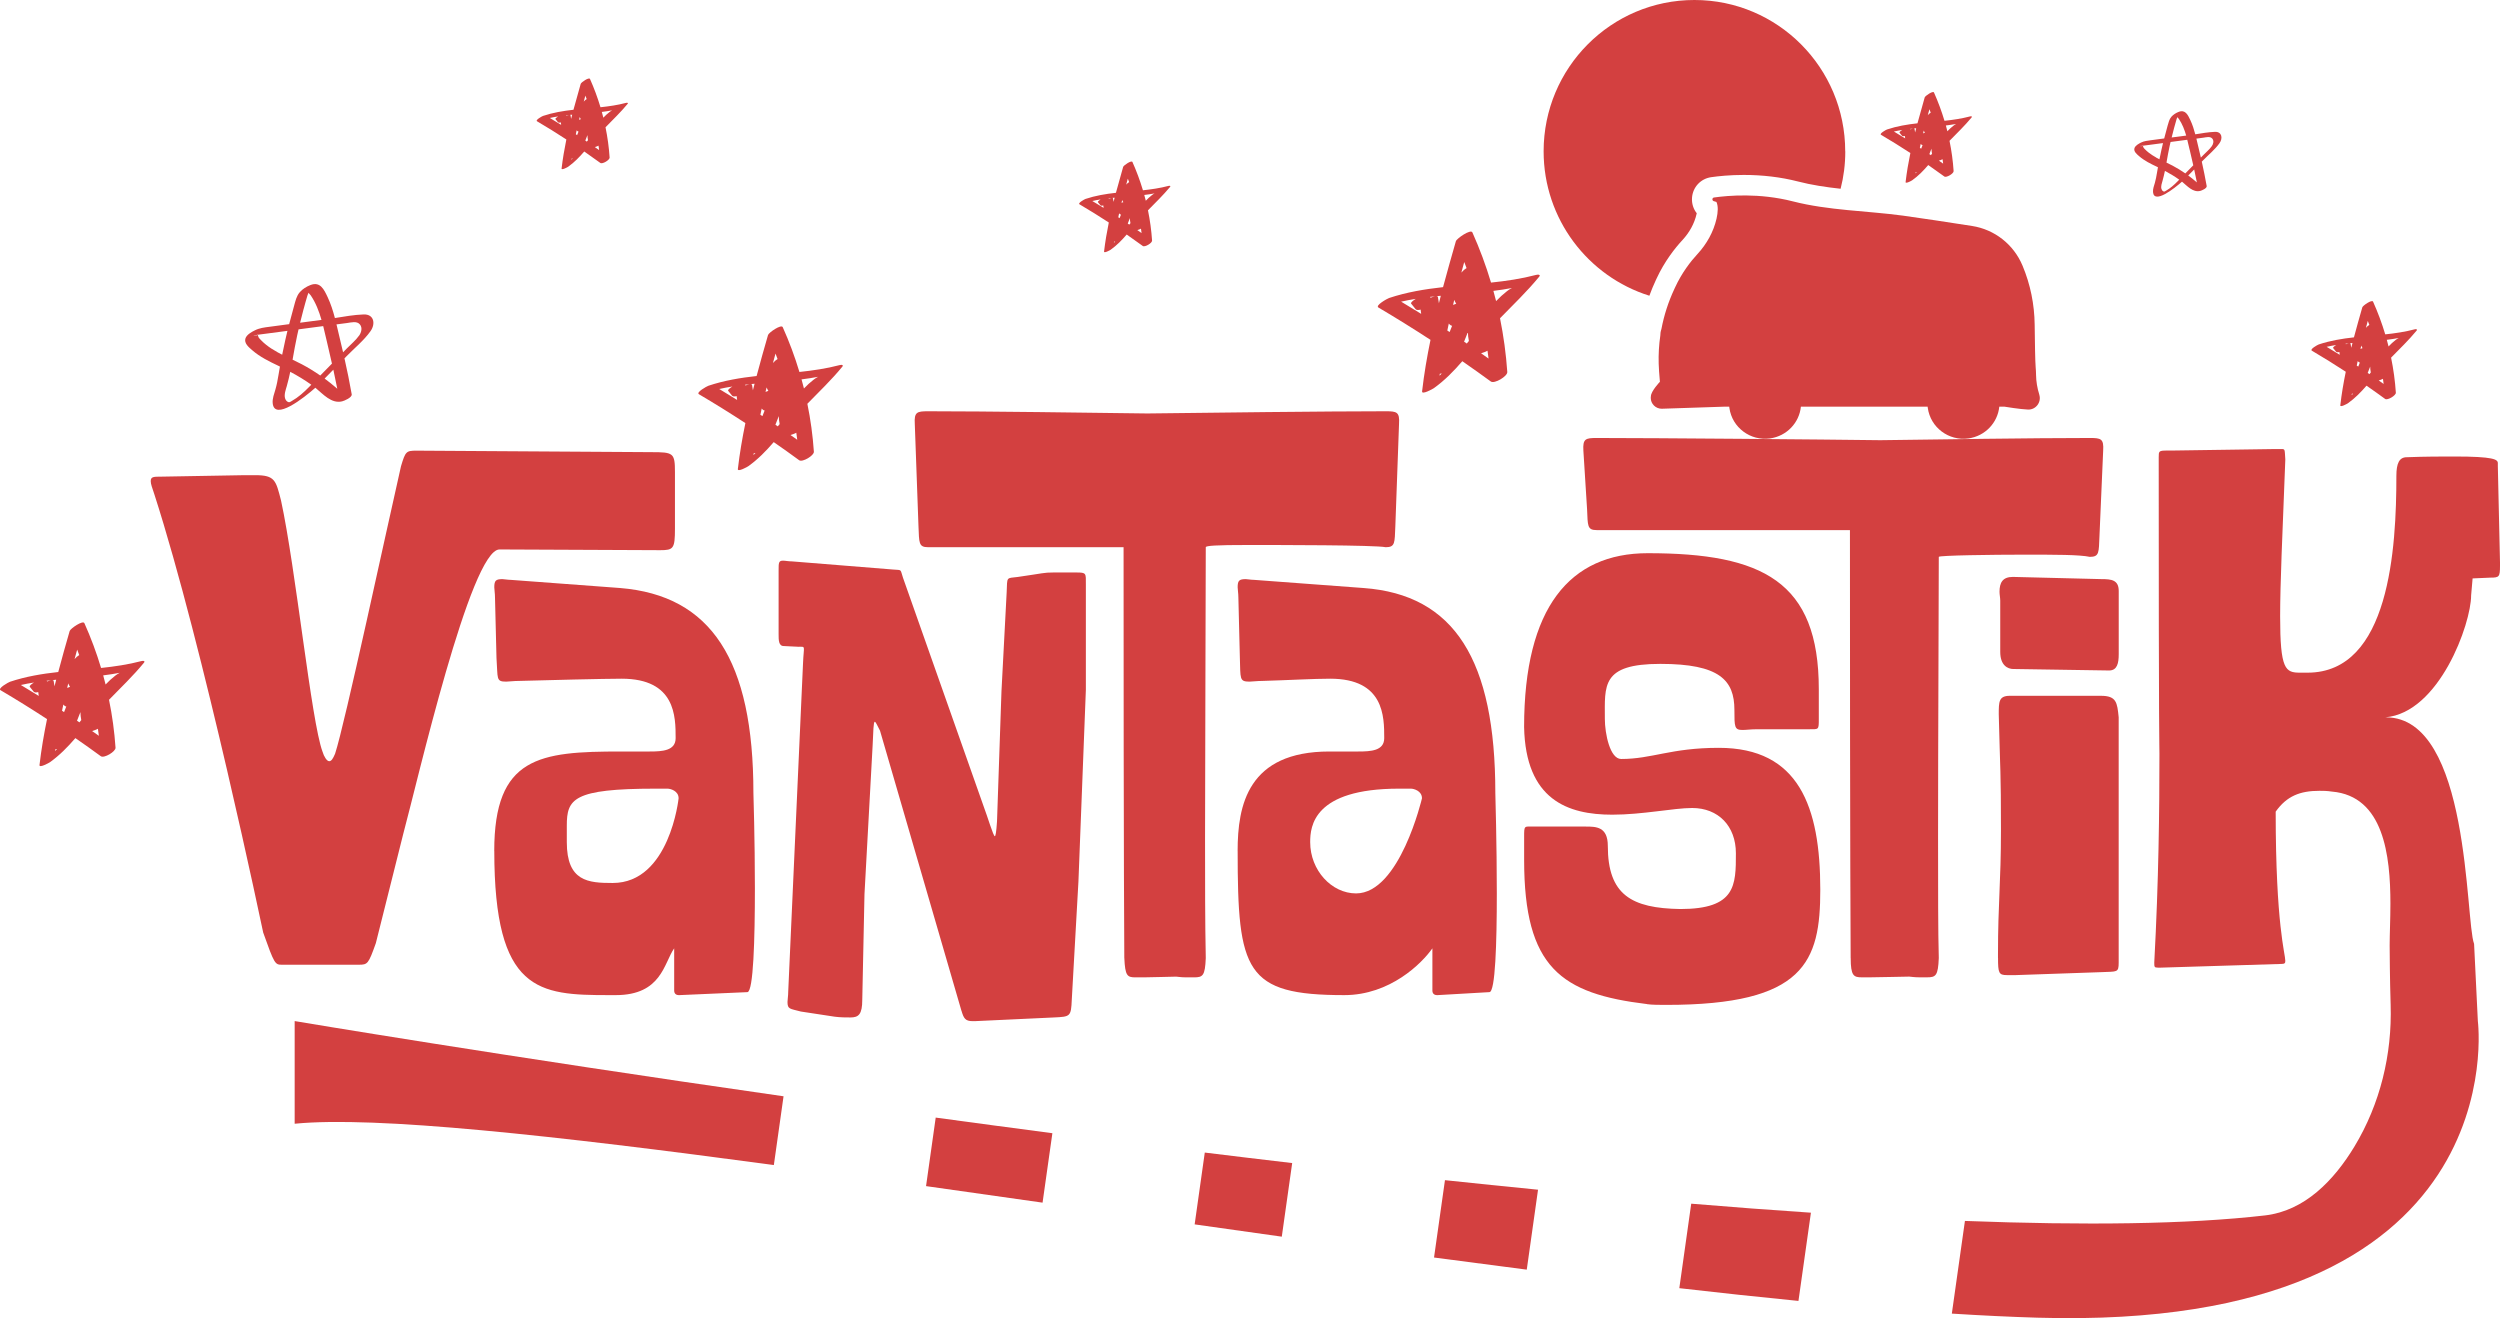 <svg width="165" height="87" viewBox="0 0 165 87" fill="none" xmlns="http://www.w3.org/2000/svg">
<g clip-path="url(#clip0_110_210)">
<path d="M17.374 61.563C17.374 61.563 13.416 42.637 10.191 32.636C10.046 32.195 9.948 31.951 9.948 31.754C9.948 31.459 10.143 31.459 10.631 31.459L16.153 31.361H16.836C18.155 31.361 18.205 31.704 18.547 33.029C19.523 37.539 20.55 47.641 21.284 49.602C21.382 49.944 21.578 50.239 21.723 50.239C21.869 50.239 21.967 50.093 22.115 49.748C22.75 47.835 25.536 34.843 26.465 30.774C26.759 29.794 26.806 29.743 27.492 29.743L42.982 29.842C44.449 29.842 44.547 29.89 44.547 31.165V34.891C44.547 36.214 44.449 36.312 43.57 36.312L32.967 36.264C31.061 36.264 27.542 51.61 26.613 55.044L24.805 62.251C24.315 63.624 24.267 63.672 23.68 63.672H18.597C18.157 63.672 18.107 63.624 17.376 61.563H17.374ZM32.62 56.168C32.62 49.942 35.601 49.599 40.976 49.599H42.882C43.713 49.599 44.592 49.551 44.592 48.717C44.592 47.296 44.592 44.794 41.026 44.794C39.951 44.794 35.943 44.892 34.283 44.94C33.891 44.94 33.6 44.988 33.404 44.988C32.721 44.988 32.866 44.791 32.768 43.418L32.67 39.447C32.67 39.152 32.623 38.908 32.623 38.762C32.623 38.321 32.721 38.222 33.16 38.222C33.258 38.222 33.502 38.27 33.698 38.27L40.93 38.809C46.94 39.301 49.725 43.564 49.725 52.341C49.725 52.341 49.823 55.43 49.823 58.617C49.823 62.001 49.725 65.433 49.333 65.481L44.838 65.678H44.79C44.692 65.678 44.496 65.63 44.496 65.383V62.589C43.813 63.569 43.665 65.678 40.636 65.678H40.197C35.553 65.678 32.623 65.481 32.623 56.166L32.62 56.168ZM44.788 52.688C44.788 52.197 44.25 52.051 44.054 52.051H43.273C37.801 52.051 37.409 52.736 37.409 54.503V55.581C37.409 58.179 38.826 58.277 40.438 58.277C44.2 58.277 44.788 52.688 44.788 52.688Z" fill="#D34040"/>
<path d="M63.455 66.711L58.081 48.226C57.885 47.833 57.787 47.636 57.739 47.636C57.641 47.636 57.641 48.274 57.593 49.206L57.056 59.013L56.91 65.975C56.91 66.955 56.667 67.152 56.129 67.152C55.836 67.152 55.494 67.152 55.102 67.104L52.855 66.761C52.121 66.565 51.975 66.615 51.975 66.124C51.975 65.978 52.023 65.731 52.023 65.438L53 43.766C53.048 42.589 53.196 42.687 52.706 42.687L51.729 42.639C51.388 42.639 51.388 42.246 51.388 41.856V37.64C51.388 37.149 51.388 37.003 51.682 37.003C51.827 37.003 52.023 37.051 52.267 37.051L58.962 37.59C59.55 37.638 59.402 37.542 59.597 38.129L64.924 53.23C65.168 53.868 65.559 55.191 65.657 55.191C65.705 55.191 65.755 54.946 65.803 54.21L66.097 45.63L66.439 39.109C66.486 38.031 66.391 38.177 67.172 38.079C68.882 37.834 68.882 37.784 69.517 37.784H71.032C71.715 37.784 71.667 37.832 71.667 38.568V45.53L71.177 58.179L70.738 65.975C70.69 67.101 70.64 67.101 69.565 67.152L64.337 67.396H64.191C63.701 67.396 63.603 67.2 63.458 66.711H63.455ZM74.204 63.228C74.204 63.228 74.156 57.443 74.156 36.116H61.255C60.62 36.116 60.667 35.821 60.62 34.742L60.376 27.977C60.328 27.193 60.522 27.143 61.255 27.143C65.017 27.143 72.202 27.241 75.721 27.289C79.435 27.241 87.692 27.143 91.457 27.143C92.19 27.143 92.386 27.191 92.336 27.977L92.092 34.742C92.044 35.821 92.092 36.116 91.457 36.116C90.774 35.97 84.372 35.97 82.318 35.97C80.264 35.97 79.581 36.017 79.581 36.116C79.581 40.039 79.533 49.745 79.533 55.337C79.533 58.131 79.533 60.878 79.581 63.231C79.533 64.408 79.385 64.506 78.799 64.506H78.31C77.918 64.506 77.722 64.458 77.627 64.458C77.481 64.458 75.869 64.506 75.477 64.506H74.939C74.402 64.506 74.256 64.408 74.206 63.231L74.204 63.228ZM81.683 56.168C81.683 53.129 82.366 49.599 87.743 49.599H89.649C90.48 49.599 91.359 49.551 91.359 48.717C91.359 47.296 91.359 44.794 87.793 44.794C86.718 44.794 85.008 44.892 83.345 44.94C82.953 44.94 82.662 44.988 82.466 44.988C81.783 44.988 81.879 44.791 81.831 43.418L81.733 39.447C81.733 39.152 81.685 38.908 81.685 38.762C81.685 38.321 81.783 38.222 82.222 38.222C82.32 38.222 82.564 38.27 82.76 38.27L89.993 38.809C96.002 39.25 98.692 43.564 98.692 52.341C98.692 52.439 98.79 55.674 98.79 58.96C98.79 62.246 98.692 65.481 98.3 65.481L94.88 65.678H94.832C94.734 65.678 94.538 65.63 94.538 65.383V62.589C93.855 63.569 91.753 65.678 88.722 65.678C82.175 65.678 81.685 64.108 81.685 56.166L81.683 56.168ZM93.85 52.688C93.85 52.197 93.313 52.051 93.117 52.051H92.336C86.668 52.051 86.472 54.55 86.472 55.581C86.472 57.443 87.888 58.965 89.501 58.965C92.383 58.965 93.85 52.688 93.85 52.688Z" fill="#D34040"/>
<path d="M108.705 66.27C103.037 65.585 100.593 63.868 100.593 56.758V55.238C100.593 54.455 100.593 54.553 101.229 54.553H104.649C105.332 54.553 106.116 54.553 106.116 55.828C106.116 59.063 107.68 59.945 110.905 59.996C114.569 59.996 114.569 58.426 114.569 56.319C114.569 54.505 113.396 53.328 111.686 53.328C110.465 53.328 108.411 53.769 106.407 53.769C103.474 53.769 100.689 52.789 100.591 47.984C100.591 40.09 103.619 36.511 108.753 36.511C116.327 36.511 120.041 38.373 120.041 45.484V47.445C120.041 48.181 120.041 48.13 119.406 48.13H115.985C115.546 48.13 115.252 48.178 115.009 48.178C114.471 48.178 114.471 47.981 114.471 46.855C114.471 44.895 113.494 43.816 109.584 43.816C105.674 43.816 105.92 45.237 105.92 47.445C105.92 48.425 106.261 50.093 106.995 50.093C109.047 50.093 110.27 49.357 113.444 49.357C118.72 49.357 120.139 53.23 120.139 58.723C120.139 63.478 119.112 66.323 109.976 66.323C109.536 66.323 109.047 66.323 108.705 66.275V66.27ZM122.143 63.228C122.143 63.228 122.096 56.314 122.096 34.987H105.382C104.747 34.987 104.797 34.692 104.747 33.614L104.503 29.741C104.456 28.957 104.649 28.907 105.382 28.907C109.144 28.907 120.581 29.005 124.1 29.053C127.814 29.005 134.165 28.907 137.93 28.907C138.663 28.907 138.859 28.955 138.809 29.741L138.565 35.38C138.518 36.459 138.565 36.753 137.93 36.753C137.247 36.607 135.632 36.607 133.58 36.607C131.528 36.607 127.96 36.655 127.96 36.753C127.96 40.039 127.912 48.521 127.912 55.286C127.912 58.62 127.912 61.563 127.96 63.228C127.912 64.405 127.764 64.504 127.179 64.504H126.689C126.297 64.504 126.101 64.456 126.006 64.456C125.86 64.456 123.806 64.504 123.417 64.504H122.879C122.342 64.504 122.146 64.405 122.146 63.228H122.143ZM131.867 63.228V62.984C131.867 59.552 132.063 58.277 132.063 54.795C132.063 50.725 132.016 51.166 131.918 47.147C131.918 46.313 131.918 45.923 132.651 45.923H138.661C139.688 45.923 139.736 46.364 139.833 47.344V63.523C139.833 64.209 139.736 64.113 138.708 64.161L133.04 64.357H132.455C131.918 64.357 131.87 64.211 131.87 63.228H131.867ZM132.895 44.156C132.503 44.156 132.016 43.912 132.016 43.028V39.644C132.016 39.447 131.968 39.25 131.968 39.056C131.968 38.467 132.164 38.076 132.847 38.076L138.711 38.222C139.346 38.222 139.836 38.27 139.836 39.006V43.174C139.836 43.763 139.738 44.252 139.201 44.252L132.897 44.154L132.895 44.156Z" fill="#D34040"/>
<path d="M19.448 67.391C19.448 67.391 33.022 69.677 51.714 72.355L51.074 76.893C36.581 74.94 24.752 73.64 19.448 74.167V67.391Z" fill="#D34040"/>
<path d="M61.757 73.761C64.274 74.104 66.843 74.449 69.457 74.792L68.809 79.375C66.207 79.005 63.641 78.639 61.119 78.284L61.757 73.761Z" fill="#D34040"/>
<path d="M79.515 76.069C81.429 76.306 83.355 76.535 85.284 76.762L84.598 81.62C82.68 81.353 80.761 81.081 78.847 80.809L79.515 76.072V76.069Z" fill="#D34040"/>
<path d="M95.367 77.891C97.424 78.11 99.473 78.319 101.51 78.521L100.766 83.797C98.747 83.538 96.703 83.271 94.646 82.996L95.367 77.894V77.891Z" fill="#D34040"/>
<path d="M111.621 79.443C114.308 79.668 116.95 79.867 119.521 80.038L118.698 85.861C116.161 85.612 113.532 85.329 110.835 85.019L111.621 79.441V79.443Z" fill="#D34040"/>
<path d="M165 37.34C165 38.076 164.95 38.124 164.365 38.124L163.192 38.175L163.094 39.301C163.094 41.163 160.994 47.047 157.426 47.344H157.473C163.044 47.344 162.702 60.777 163.29 62.296C163.29 62.407 163.455 65.632 163.538 67.394C163.538 67.394 166.198 87.912 134.464 86.967C132.691 86.914 130.805 86.824 128.821 86.698L129.685 80.582C137.541 80.879 144.369 80.809 149.495 80.217C152.109 79.914 154.04 77.909 155.394 75.669C157.092 72.859 157.885 69.593 157.782 66.31C157.732 64.68 157.717 62.818 157.717 62.395C157.717 61.659 157.767 60.678 157.767 59.648C157.767 56.46 157.328 52.54 153.907 52.245C153.566 52.194 153.322 52.194 153.078 52.194C151.808 52.194 150.926 52.537 150.195 53.568C150.195 61.069 150.831 62.934 150.831 63.422C150.831 63.571 150.783 63.619 150.587 63.619L142.621 63.864H142.425C142.182 63.864 142.182 63.816 142.182 63.521C142.475 58.078 142.523 53.469 142.523 49.743C142.523 49.007 142.475 49.743 142.475 30.325V30.177C142.475 29.786 142.475 29.736 143.013 29.736H143.354L150.148 29.637H150.587C150.831 29.637 150.783 29.685 150.831 30.323C150.635 35.325 150.489 38.608 150.489 40.669C150.489 44.199 150.831 44.396 151.808 44.396H152.297C157.722 44.396 158.161 36.159 158.161 31.404C158.161 30.57 158.357 30.177 158.845 30.177C160.115 30.129 161.142 30.129 161.974 30.129C164.613 30.129 164.857 30.325 164.857 30.57V30.766L165.005 37.335L165 37.34Z" fill="#D34040"/>
<path d="M9.496 43.632C9.47 43.612 9.418 43.61 9.33 43.632C8.456 43.862 7.564 43.99 6.67 44.086C6.369 43.081 6.002 42.093 5.57 41.13C5.472 40.913 4.644 41.488 4.598 41.647C4.34 42.546 4.083 43.446 3.845 44.353C2.77 44.471 1.703 44.648 0.663 44.995C0.558 45.031 -0.171 45.434 0.038 45.555C1.075 46.167 2.097 46.802 3.104 47.46C2.898 48.463 2.725 49.473 2.607 50.491C2.582 50.715 3.242 50.345 3.295 50.307C3.94 49.846 4.473 49.297 4.975 48.715C5.54 49.105 6.1 49.503 6.655 49.911C6.866 50.065 7.642 49.604 7.625 49.35C7.552 48.284 7.409 47.228 7.195 46.185C7.976 45.383 8.785 44.61 9.496 43.746C9.556 43.673 9.541 43.642 9.496 43.63V43.632ZM1.961 45.323C2.049 45.431 2.135 45.54 2.223 45.648C2.275 45.714 2.391 45.714 2.524 45.678C2.534 45.761 2.544 45.847 2.557 45.93C2.165 45.686 1.771 45.447 1.376 45.21C1.663 45.144 1.951 45.091 2.243 45.046C2.059 45.157 1.926 45.275 1.966 45.326L1.961 45.323ZM3.076 44.93C3.174 44.917 3.275 44.907 3.373 44.897C3.297 44.912 3.207 44.94 3.114 44.978C3.102 44.963 3.089 44.948 3.076 44.93ZM4.45 45.394C4.45 45.394 4.44 45.399 4.433 45.401C4.458 45.303 4.48 45.202 4.505 45.104C4.536 45.184 4.573 45.263 4.621 45.333C4.558 45.353 4.5 45.376 4.45 45.396V45.394ZM4.922 43.499C4.978 43.29 5.035 43.083 5.093 42.874C5.138 42.995 5.186 43.113 5.229 43.234C5.116 43.3 5.013 43.39 4.922 43.499ZM4.181 46.497C4.207 46.532 4.239 46.565 4.292 46.601C4.315 46.616 4.342 46.623 4.375 46.628C4.327 46.752 4.277 46.875 4.229 46.999C4.184 46.968 4.139 46.941 4.094 46.91C4.121 46.772 4.151 46.636 4.181 46.497ZM5.083 47.568C5.156 47.379 5.231 47.188 5.307 46.999C5.312 47.178 5.327 47.354 5.364 47.525C5.322 47.576 5.281 47.626 5.241 47.676C5.189 47.641 5.136 47.606 5.083 47.568ZM7.901 44.406C7.79 44.464 7.69 44.529 7.609 44.592C7.378 44.771 7.165 44.968 6.969 45.177C6.919 44.975 6.866 44.776 6.811 44.575C7.178 44.529 7.539 44.474 7.901 44.406ZM3.599 45.303C3.579 45.182 3.561 45.061 3.541 44.94C3.536 44.905 3.503 44.89 3.456 44.887C3.541 44.88 3.626 44.87 3.709 44.862C3.672 45.008 3.634 45.157 3.596 45.303H3.599ZM3.636 49.569C3.642 49.531 3.647 49.493 3.652 49.456C3.687 49.45 3.727 49.443 3.77 49.433C3.727 49.478 3.682 49.523 3.636 49.566V49.569ZM6.08 48.251C6.216 48.211 6.354 48.158 6.462 48.1C6.484 48.254 6.504 48.41 6.525 48.563C6.376 48.46 6.228 48.354 6.08 48.251Z" fill="#D34040"/>
<path d="M159.49 21.735C159.472 21.72 159.432 21.718 159.37 21.735C158.732 21.904 158.081 21.998 157.426 22.068C157.205 21.332 156.938 20.612 156.622 19.909C156.552 19.75 155.946 20.168 155.911 20.287C155.723 20.944 155.537 21.602 155.361 22.265C154.575 22.353 153.797 22.479 153.038 22.733C152.96 22.759 152.428 23.053 152.581 23.144C153.34 23.59 154.086 24.056 154.821 24.535C154.671 25.268 154.545 26.006 154.46 26.75C154.44 26.914 154.924 26.644 154.962 26.616C155.434 26.281 155.823 25.878 156.19 25.455C156.602 25.742 157.014 26.032 157.418 26.329C157.571 26.442 158.139 26.102 158.126 25.918C158.074 25.14 157.968 24.366 157.812 23.605C158.383 23.021 158.973 22.454 159.493 21.824C159.535 21.771 159.525 21.748 159.493 21.741L159.49 21.735ZM153.988 22.973C154.05 23.051 154.116 23.131 154.178 23.21C154.219 23.257 154.302 23.257 154.399 23.232C154.407 23.293 154.415 23.356 154.422 23.416C154.136 23.237 153.847 23.063 153.558 22.89C153.767 22.842 153.978 22.804 154.191 22.769C154.058 22.849 153.96 22.937 153.988 22.973ZM154.801 22.686C154.874 22.678 154.947 22.668 155.017 22.66C154.962 22.67 154.897 22.693 154.829 22.718C154.819 22.706 154.811 22.695 154.801 22.683V22.686ZM155.803 23.023C155.803 23.023 155.796 23.026 155.791 23.028C155.808 22.955 155.826 22.882 155.844 22.809C155.866 22.869 155.894 22.925 155.926 22.978C155.881 22.993 155.839 23.008 155.801 23.023H155.803ZM156.15 21.637C156.19 21.486 156.233 21.332 156.275 21.181C156.308 21.269 156.343 21.358 156.376 21.443C156.293 21.491 156.218 21.557 156.152 21.635L156.15 21.637ZM155.607 23.829C155.625 23.855 155.65 23.877 155.69 23.905C155.705 23.918 155.728 23.923 155.751 23.925C155.715 24.016 155.68 24.104 155.645 24.195C155.612 24.172 155.577 24.152 155.545 24.129C155.565 24.029 155.587 23.928 155.61 23.827L155.607 23.829ZM156.268 24.613C156.321 24.474 156.376 24.336 156.431 24.197C156.436 24.328 156.446 24.457 156.474 24.583C156.444 24.618 156.414 24.656 156.383 24.694C156.346 24.669 156.306 24.641 156.268 24.616V24.613ZM158.325 22.302C158.244 22.345 158.169 22.393 158.111 22.439C157.943 22.57 157.787 22.713 157.644 22.867C157.607 22.721 157.569 22.575 157.529 22.428C157.795 22.396 158.061 22.355 158.325 22.305V22.302ZM155.183 22.958C155.168 22.869 155.155 22.781 155.14 22.693C155.135 22.668 155.113 22.655 155.078 22.655C155.14 22.648 155.201 22.643 155.263 22.638C155.236 22.746 155.208 22.852 155.181 22.96L155.183 22.958ZM155.211 26.075C155.213 26.047 155.218 26.019 155.221 25.991C155.246 25.989 155.276 25.984 155.306 25.976C155.273 26.009 155.241 26.042 155.211 26.075ZM156.996 25.112C157.094 25.082 157.197 25.044 157.275 25.001C157.293 25.114 157.308 25.228 157.32 25.341C157.212 25.266 157.104 25.188 156.996 25.112Z" fill="#D34040"/>
<path d="M101.575 18.142C101.547 18.12 101.487 18.117 101.389 18.142C100.41 18.399 99.413 18.546 98.408 18.651C98.072 17.525 97.66 16.419 97.178 15.34C97.07 15.098 96.141 15.741 96.088 15.92C95.799 16.928 95.513 17.938 95.241 18.951C94.036 19.085 92.841 19.281 91.678 19.669C91.56 19.71 90.743 20.161 90.977 20.297C92.137 20.982 93.282 21.695 94.413 22.431C94.182 23.555 93.988 24.686 93.858 25.83C93.828 26.082 94.568 25.666 94.629 25.623C95.354 25.107 95.95 24.49 96.512 23.84C97.145 24.278 97.773 24.724 98.396 25.18C98.632 25.351 99.501 24.835 99.481 24.55C99.398 23.356 99.237 22.171 99.001 21.005C99.875 20.108 100.782 19.241 101.58 18.271C101.648 18.19 101.63 18.155 101.58 18.142H101.575ZM93.134 20.037C93.232 20.158 93.328 20.279 93.426 20.4C93.486 20.476 93.614 20.473 93.762 20.433C93.775 20.526 93.785 20.622 93.797 20.715C93.358 20.443 92.916 20.173 92.474 19.909C92.795 19.836 93.119 19.775 93.443 19.725C93.237 19.848 93.089 19.982 93.134 20.037ZM94.38 19.596C94.49 19.584 94.601 19.571 94.714 19.558C94.631 19.573 94.528 19.606 94.423 19.649C94.408 19.631 94.395 19.614 94.38 19.596ZM95.919 20.118C95.919 20.118 95.907 20.123 95.902 20.125C95.93 20.015 95.955 19.904 95.982 19.79C96.015 19.881 96.058 19.969 96.11 20.047C96.04 20.07 95.975 20.095 95.919 20.118ZM96.449 17.991C96.512 17.757 96.575 17.525 96.64 17.293C96.693 17.427 96.743 17.563 96.793 17.696C96.668 17.769 96.552 17.87 96.449 17.991ZM95.621 21.352C95.648 21.393 95.686 21.428 95.746 21.468C95.771 21.486 95.804 21.496 95.839 21.501C95.784 21.64 95.731 21.776 95.676 21.914C95.626 21.882 95.573 21.849 95.523 21.816C95.555 21.662 95.588 21.506 95.621 21.352ZM96.63 22.552C96.713 22.338 96.796 22.126 96.881 21.914C96.886 22.116 96.904 22.312 96.947 22.504C96.899 22.559 96.854 22.615 96.808 22.673C96.748 22.633 96.691 22.592 96.63 22.552ZM99.787 19.009C99.664 19.072 99.548 19.148 99.46 19.218C99.202 19.42 98.963 19.639 98.742 19.873C98.687 19.649 98.627 19.422 98.564 19.198C98.973 19.148 99.38 19.085 99.787 19.009ZM94.968 20.015C94.945 19.878 94.925 19.742 94.902 19.606C94.895 19.566 94.862 19.551 94.807 19.548C94.902 19.538 94.998 19.528 95.093 19.521C95.05 19.684 95.008 19.851 94.968 20.015ZM95.01 24.797C95.015 24.754 95.02 24.714 95.025 24.671C95.066 24.666 95.111 24.658 95.159 24.646C95.111 24.696 95.061 24.747 95.01 24.797ZM97.748 23.318C97.898 23.273 98.054 23.215 98.175 23.147C98.2 23.32 98.222 23.492 98.245 23.666C98.079 23.55 97.913 23.431 97.748 23.315V23.318Z" fill="#D34040"/>
<path d="M130.122 7.685C130.107 7.673 130.072 7.67 130.016 7.685C129.464 7.831 128.901 7.912 128.336 7.973C128.145 7.338 127.914 6.713 127.643 6.105C127.583 5.969 127.058 6.33 127.03 6.43C126.867 6.997 126.706 7.567 126.553 8.139C125.873 8.214 125.2 8.325 124.544 8.545C124.476 8.567 124.017 8.822 124.147 8.897C124.803 9.283 125.448 9.686 126.084 10.099C125.953 10.734 125.845 11.372 125.77 12.014C125.752 12.155 126.172 11.924 126.204 11.898C126.614 11.609 126.948 11.261 127.264 10.893C127.621 11.14 127.975 11.392 128.326 11.649C128.459 11.747 128.949 11.455 128.939 11.294C128.894 10.621 128.803 9.953 128.668 9.295C129.16 8.789 129.672 8.3 130.122 7.756C130.16 7.71 130.15 7.69 130.122 7.683V7.685ZM125.365 8.754C125.421 8.822 125.476 8.89 125.531 8.958C125.564 9.001 125.637 8.998 125.722 8.975C125.73 9.028 125.735 9.081 125.742 9.134C125.496 8.98 125.245 8.829 124.996 8.681C125.177 8.64 125.36 8.605 125.544 8.577C125.428 8.648 125.345 8.723 125.368 8.754H125.365ZM126.069 8.507C126.131 8.499 126.194 8.492 126.257 8.487C126.209 8.494 126.154 8.514 126.094 8.537C126.086 8.527 126.079 8.517 126.069 8.507ZM126.935 8.799C126.935 8.799 126.927 8.802 126.925 8.804C126.94 8.741 126.955 8.678 126.97 8.615C126.988 8.665 127.013 8.716 127.043 8.759C127.003 8.771 126.968 8.786 126.935 8.799ZM127.234 7.602C127.269 7.471 127.304 7.34 127.342 7.209C127.372 7.285 127.4 7.36 127.427 7.436C127.357 7.476 127.292 7.534 127.234 7.602ZM126.767 9.497C126.782 9.52 126.804 9.54 126.837 9.563C126.852 9.573 126.87 9.578 126.89 9.58C126.86 9.658 126.83 9.736 126.797 9.814C126.769 9.797 126.739 9.777 126.711 9.759C126.729 9.671 126.749 9.585 126.767 9.497ZM127.337 10.172C127.385 10.051 127.43 9.933 127.477 9.812C127.48 9.925 127.49 10.036 127.515 10.145C127.49 10.175 127.462 10.208 127.437 10.24C127.405 10.218 127.369 10.195 127.337 10.172ZM129.115 8.174C129.045 8.209 128.982 8.252 128.932 8.293C128.786 8.406 128.65 8.529 128.527 8.663C128.495 8.537 128.462 8.408 128.427 8.282C128.658 8.255 128.886 8.219 129.115 8.177V8.174ZM126.398 8.741C126.385 8.665 126.372 8.587 126.36 8.512C126.357 8.489 126.337 8.479 126.307 8.479C126.36 8.474 126.415 8.469 126.468 8.464C126.443 8.557 126.42 8.65 126.398 8.741ZM126.423 11.437C126.425 11.415 126.428 11.389 126.433 11.367C126.455 11.364 126.48 11.359 126.508 11.354C126.48 11.382 126.453 11.412 126.425 11.44L126.423 11.437ZM127.967 10.603C128.053 10.578 128.14 10.545 128.208 10.507C128.223 10.606 128.236 10.704 128.248 10.8C128.156 10.734 128.063 10.669 127.967 10.603Z" fill="#D34040"/>
<path d="M77.22 12.271C77.205 12.259 77.17 12.256 77.114 12.271C76.562 12.417 75.999 12.498 75.434 12.559C75.243 11.924 75.012 11.299 74.741 10.691C74.681 10.555 74.156 10.916 74.128 11.016C73.965 11.583 73.804 12.153 73.651 12.725C72.971 12.8 72.297 12.911 71.642 13.13C71.574 13.153 71.115 13.408 71.245 13.483C71.901 13.869 72.546 14.272 73.181 14.685C73.051 15.32 72.943 15.958 72.868 16.6C72.85 16.741 73.269 16.509 73.302 16.484C73.711 16.195 74.046 15.847 74.362 15.479C74.719 15.726 75.073 15.978 75.424 16.235C75.557 16.333 76.047 16.041 76.037 15.88C75.992 15.207 75.901 14.539 75.766 13.881C76.258 13.375 76.77 12.886 77.22 12.342C77.257 12.296 77.248 12.276 77.22 12.269V12.271ZM72.461 13.34C72.516 13.408 72.571 13.476 72.626 13.544C72.659 13.587 72.732 13.584 72.817 13.561C72.825 13.614 72.83 13.667 72.838 13.72C72.591 13.566 72.34 13.415 72.092 13.267C72.272 13.226 72.456 13.191 72.639 13.163C72.524 13.234 72.441 13.309 72.463 13.34H72.461ZM73.164 13.09C73.227 13.083 73.29 13.075 73.352 13.07C73.305 13.078 73.249 13.098 73.189 13.12C73.181 13.11 73.174 13.1 73.164 13.09ZM74.03 13.383C74.03 13.383 74.023 13.385 74.02 13.387C74.035 13.325 74.05 13.261 74.066 13.198C74.083 13.249 74.108 13.299 74.138 13.342C74.098 13.355 74.063 13.37 74.03 13.383ZM74.329 12.186C74.364 12.055 74.4 11.924 74.437 11.793C74.467 11.868 74.495 11.944 74.523 12.019C74.452 12.06 74.387 12.118 74.329 12.186ZM73.862 14.081C73.877 14.103 73.9 14.123 73.933 14.146C73.948 14.156 73.965 14.161 73.985 14.164C73.955 14.242 73.925 14.32 73.892 14.398C73.865 14.38 73.835 14.36 73.807 14.342C73.825 14.254 73.844 14.169 73.862 14.081ZM74.432 14.756C74.48 14.635 74.525 14.516 74.573 14.395C74.575 14.509 74.585 14.62 74.611 14.728C74.585 14.758 74.558 14.791 74.533 14.824C74.5 14.801 74.465 14.778 74.432 14.756ZM76.21 12.76C76.14 12.795 76.077 12.838 76.027 12.879C75.881 12.992 75.746 13.115 75.623 13.249C75.59 13.123 75.557 12.994 75.522 12.868C75.753 12.841 75.982 12.806 76.21 12.763V12.76ZM73.496 13.325C73.483 13.249 73.47 13.171 73.458 13.095C73.455 13.073 73.435 13.062 73.405 13.062C73.458 13.057 73.513 13.052 73.566 13.047C73.541 13.141 73.518 13.234 73.496 13.325ZM73.518 16.021C73.521 15.998 73.523 15.973 73.528 15.95C73.551 15.948 73.576 15.943 73.603 15.938C73.576 15.965 73.548 15.995 73.521 16.023L73.518 16.021ZM75.063 15.187C75.148 15.161 75.236 15.129 75.304 15.091C75.319 15.189 75.331 15.287 75.344 15.383C75.251 15.318 75.158 15.252 75.063 15.187Z" fill="#D34040"/>
<path d="M41.418 6.791C41.403 6.778 41.367 6.776 41.312 6.791C40.76 6.937 40.197 7.018 39.632 7.078C39.441 6.443 39.21 5.818 38.939 5.211C38.879 5.075 38.354 5.435 38.326 5.536C38.163 6.103 38.002 6.672 37.849 7.244C37.168 7.32 36.495 7.431 35.84 7.65C35.772 7.673 35.312 7.927 35.443 8.003C36.099 8.388 36.744 8.791 37.379 9.205C37.249 9.84 37.141 10.477 37.065 11.12C37.048 11.261 37.467 11.029 37.5 11.004C37.909 10.714 38.243 10.366 38.56 9.998C38.916 10.245 39.27 10.497 39.622 10.754C39.755 10.853 40.245 10.56 40.235 10.399C40.19 9.726 40.099 9.059 39.964 8.401C40.456 7.894 40.968 7.406 41.418 6.861C41.455 6.816 41.445 6.796 41.418 6.788V6.791ZM36.658 7.859C36.714 7.927 36.769 7.995 36.824 8.063C36.857 8.106 36.93 8.104 37.015 8.081C37.023 8.134 37.028 8.187 37.035 8.24C36.789 8.086 36.538 7.935 36.289 7.786C36.47 7.746 36.654 7.71 36.837 7.683C36.721 7.753 36.638 7.829 36.661 7.859H36.658ZM37.362 7.61C37.425 7.602 37.487 7.595 37.55 7.59C37.502 7.597 37.447 7.617 37.387 7.64C37.379 7.63 37.372 7.62 37.362 7.61ZM38.228 7.905C38.228 7.905 38.221 7.907 38.218 7.91C38.233 7.847 38.248 7.784 38.263 7.721C38.281 7.771 38.306 7.821 38.336 7.864C38.296 7.877 38.261 7.892 38.228 7.905ZM38.527 6.705C38.562 6.574 38.597 6.443 38.635 6.312C38.665 6.388 38.693 6.463 38.72 6.539C38.65 6.579 38.585 6.637 38.527 6.705ZM38.06 8.6C38.075 8.623 38.098 8.643 38.13 8.665C38.145 8.676 38.163 8.681 38.183 8.683C38.153 8.761 38.123 8.839 38.09 8.917C38.062 8.9 38.032 8.88 38.005 8.862C38.022 8.774 38.042 8.688 38.06 8.6ZM38.63 9.278C38.678 9.157 38.723 9.038 38.771 8.917C38.773 9.031 38.783 9.142 38.808 9.25C38.783 9.28 38.755 9.313 38.73 9.346C38.698 9.323 38.663 9.3 38.63 9.278ZM40.408 7.28C40.338 7.315 40.275 7.358 40.225 7.398C40.079 7.511 39.943 7.635 39.82 7.768C39.788 7.642 39.755 7.514 39.72 7.388C39.951 7.36 40.179 7.325 40.408 7.282V7.28ZM37.693 7.847C37.681 7.771 37.668 7.693 37.656 7.617C37.653 7.595 37.633 7.585 37.603 7.585C37.656 7.579 37.711 7.574 37.764 7.569C37.738 7.663 37.716 7.756 37.693 7.847ZM37.716 10.54C37.718 10.518 37.721 10.492 37.726 10.47C37.748 10.467 37.774 10.462 37.801 10.457C37.774 10.485 37.746 10.515 37.718 10.543L37.716 10.54ZM39.26 9.709C39.346 9.683 39.434 9.651 39.501 9.613C39.517 9.711 39.529 9.809 39.542 9.905C39.449 9.84 39.356 9.774 39.26 9.709Z" fill="#D34040"/>
<path d="M55.587 24.096C55.562 24.076 55.509 24.074 55.421 24.096C54.547 24.326 53.656 24.454 52.761 24.55C52.46 23.545 52.093 22.557 51.661 21.594C51.564 21.378 50.735 21.952 50.69 22.111C50.431 23.011 50.175 23.91 49.936 24.817C48.861 24.936 47.794 25.112 46.754 25.46C46.649 25.495 45.92 25.898 46.129 26.019C47.166 26.631 48.188 27.266 49.195 27.924C48.989 28.927 48.816 29.937 48.698 30.955C48.673 31.18 49.334 30.809 49.386 30.771C50.032 30.31 50.564 29.761 51.066 29.179C51.631 29.57 52.191 29.968 52.746 30.376C52.957 30.529 53.733 30.068 53.716 29.814C53.643 28.748 53.5 27.692 53.286 26.649C54.067 25.848 54.876 25.074 55.587 24.21C55.647 24.137 55.632 24.107 55.587 24.094V24.096ZM48.055 25.787C48.143 25.896 48.228 26.004 48.316 26.112C48.369 26.178 48.485 26.178 48.618 26.143C48.628 26.226 48.638 26.311 48.65 26.395C48.259 26.15 47.864 25.911 47.47 25.674C47.756 25.608 48.045 25.555 48.337 25.51C48.153 25.621 48.02 25.739 48.06 25.79L48.055 25.787ZM49.168 25.394C49.266 25.382 49.366 25.372 49.464 25.361C49.389 25.377 49.298 25.404 49.205 25.442C49.193 25.427 49.18 25.412 49.168 25.394ZM50.541 25.858C50.541 25.858 50.531 25.863 50.524 25.865C50.549 25.767 50.572 25.666 50.597 25.568C50.627 25.649 50.664 25.727 50.712 25.797C50.65 25.817 50.592 25.84 50.541 25.86V25.858ZM51.014 23.96C51.069 23.751 51.127 23.545 51.184 23.336C51.23 23.456 51.277 23.575 51.32 23.696C51.207 23.761 51.104 23.852 51.014 23.96ZM50.273 26.962C50.298 26.997 50.331 27.029 50.383 27.065C50.406 27.08 50.434 27.087 50.466 27.093C50.418 27.216 50.368 27.34 50.321 27.463C50.275 27.433 50.23 27.405 50.185 27.375C50.212 27.236 50.243 27.1 50.273 26.962ZM51.177 28.032C51.25 27.843 51.325 27.652 51.4 27.463C51.405 27.642 51.42 27.818 51.458 27.99C51.415 28.04 51.375 28.09 51.335 28.141C51.282 28.105 51.23 28.07 51.177 28.032ZM53.992 24.87C53.882 24.928 53.781 24.994 53.701 25.057C53.47 25.235 53.256 25.432 53.06 25.641C53.01 25.44 52.957 25.241 52.902 25.039C53.269 24.994 53.63 24.938 53.992 24.87ZM49.693 25.767C49.672 25.646 49.655 25.525 49.635 25.404C49.63 25.369 49.597 25.354 49.55 25.351C49.635 25.344 49.72 25.334 49.803 25.326C49.766 25.472 49.728 25.621 49.69 25.767H49.693ZM49.73 30.033C49.735 29.995 49.74 29.957 49.745 29.92C49.781 29.915 49.821 29.907 49.863 29.897C49.821 29.942 49.776 29.988 49.73 30.031V30.033ZM52.174 28.713C52.309 28.672 52.448 28.619 52.556 28.562C52.578 28.715 52.598 28.872 52.618 29.025C52.47 28.922 52.322 28.816 52.174 28.713Z" fill="#D34040"/>
<path d="M17.015 22.096C17.015 22.096 17.015 22.104 17.017 22.107C17.02 22.104 17.023 22.099 17.023 22.096C17.02 22.096 17.017 22.096 17.012 22.096H17.015Z" fill="#D34040"/>
<path d="M23.999 20.753C23.371 20.776 22.733 20.889 22.103 20.99C21.98 20.521 21.834 20.057 21.628 19.619C21.384 19.097 21.131 18.561 20.485 18.815C20.227 18.916 19.971 19.072 19.787 19.284C19.571 19.528 19.501 19.856 19.416 20.161C19.3 20.571 19.189 20.982 19.084 21.395C19.044 21.4 19.004 21.405 18.966 21.41C18.574 21.463 18.182 21.514 17.791 21.567C17.457 21.61 17.133 21.647 16.829 21.799C16.613 21.904 16.291 22.081 16.203 22.325C16.088 22.65 16.424 22.922 16.64 23.109C17.155 23.56 17.778 23.86 18.391 24.152C18.421 24.165 18.449 24.18 18.476 24.195C18.441 24.384 18.408 24.573 18.378 24.762C18.326 25.084 18.268 25.394 18.177 25.707C18.095 25.989 17.971 26.306 17.997 26.604C18.099 27.811 20.073 26.248 20.814 25.591C21.329 26.019 21.879 26.659 22.577 26.49C22.73 26.453 23.25 26.233 23.213 26.022C23.075 25.228 22.911 24.437 22.735 23.651C22.783 23.603 22.831 23.552 22.879 23.504C23.396 22.975 24.024 22.464 24.453 21.859C24.8 21.375 24.689 20.728 24.001 20.753H23.999ZM21.563 22.497C21.681 22.995 21.799 23.497 21.909 23.998C21.653 24.26 21.395 24.522 21.138 24.784C20.744 24.512 20.335 24.26 19.91 24.036C19.712 23.933 19.511 23.834 19.31 23.739C19.408 23.2 19.498 22.658 19.616 22.126C19.646 21.998 19.674 21.866 19.704 21.738C20.078 21.688 20.453 21.64 20.827 21.589C20.995 21.567 21.163 21.544 21.332 21.524C21.415 21.851 21.487 22.179 21.563 22.499V22.497ZM20.046 20.375C20.124 20.085 20.202 19.793 20.29 19.506C20.294 19.485 20.327 19.407 20.36 19.324C20.392 19.377 20.473 19.438 20.508 19.493C20.839 19.982 21.053 20.539 21.219 21.113C20.749 21.176 20.279 21.237 19.807 21.3C19.883 20.99 19.96 20.682 20.043 20.375H20.046ZM18.298 23.235C18.042 23.094 17.793 22.94 17.565 22.756C17.447 22.663 17.331 22.559 17.228 22.451C17.178 22.398 17.118 22.343 17.077 22.282C17.052 22.244 17.035 22.169 17.017 22.106C16.957 22.179 16.545 22.106 16.819 22.119C16.877 22.121 16.949 22.108 17.015 22.096C17.005 22.061 16.992 22.03 16.977 22.018C17.017 22.05 17.027 22.076 17.022 22.096C17.047 22.091 17.072 22.086 17.093 22.083C17.253 22.063 17.414 22.04 17.577 22.02C17.946 21.972 18.316 21.922 18.682 21.874C18.778 21.861 18.875 21.849 18.971 21.836C18.921 22.04 18.875 22.244 18.828 22.449C18.755 22.769 18.687 23.089 18.624 23.411C18.514 23.356 18.403 23.298 18.295 23.237L18.298 23.235ZM18.991 26.52C18.898 26.475 18.843 26.379 18.813 26.284C18.742 26.039 18.858 25.724 18.926 25.49C19.016 25.177 19.089 24.86 19.157 24.54C19.637 24.794 20.101 25.074 20.546 25.392C20.495 25.445 20.443 25.495 20.392 25.548C20.051 25.896 19.689 26.221 19.262 26.463C19.144 26.531 19.104 26.578 18.989 26.523L18.991 26.52ZM22.261 25.659C22.228 25.629 22.196 25.601 22.166 25.576C21.924 25.369 21.678 25.172 21.425 24.986C21.616 24.79 21.809 24.595 22 24.399C22.093 24.817 22.18 25.238 22.261 25.659ZM23.7 22.149C23.481 22.459 23.163 22.721 22.899 22.99C22.813 23.078 22.728 23.164 22.643 23.252C22.512 22.678 22.376 22.106 22.238 21.536C22.228 21.494 22.218 21.451 22.208 21.41C22.439 21.38 22.67 21.35 22.901 21.32C23.168 21.285 23.552 21.169 23.753 21.413C23.936 21.632 23.848 21.942 23.7 22.154V22.149Z" fill="#D34040"/>
<path d="M141.431 9.618C141.431 9.618 141.431 9.623 141.431 9.625C141.431 9.625 141.433 9.62 141.436 9.618H141.431Z" fill="#D34040"/>
<path d="M146.177 8.703C145.75 8.718 145.316 8.797 144.889 8.865C144.804 8.547 144.706 8.232 144.565 7.932C144.399 7.577 144.228 7.214 143.789 7.385C143.613 7.453 143.44 7.562 143.314 7.703C143.169 7.869 143.121 8.094 143.061 8.3C142.98 8.58 142.907 8.86 142.837 9.139C142.81 9.142 142.784 9.147 142.757 9.149C142.491 9.185 142.224 9.22 141.958 9.255C141.732 9.285 141.511 9.308 141.303 9.411C141.157 9.484 140.939 9.603 140.878 9.769C140.8 9.991 141.029 10.175 141.177 10.303C141.526 10.608 141.951 10.815 142.368 11.011C142.388 11.021 142.408 11.031 142.425 11.039C142.403 11.168 142.38 11.296 142.357 11.425C142.32 11.644 142.282 11.855 142.222 12.067C142.167 12.259 142.081 12.473 142.099 12.677C142.169 13.496 143.51 12.435 144.012 11.989C144.362 12.281 144.736 12.715 145.21 12.601C145.316 12.576 145.667 12.428 145.642 12.281C145.547 11.742 145.436 11.205 145.318 10.669C145.351 10.636 145.384 10.603 145.416 10.57C145.768 10.21 146.195 9.862 146.486 9.452C146.722 9.122 146.647 8.683 146.18 8.701L146.177 8.703ZM144.52 9.89C144.6 10.23 144.681 10.57 144.756 10.911C144.58 11.089 144.407 11.268 144.231 11.445C143.962 11.258 143.683 11.089 143.397 10.936C143.262 10.865 143.126 10.8 142.988 10.732C143.053 10.366 143.116 9.998 143.196 9.636C143.216 9.547 143.236 9.459 143.257 9.371C143.51 9.338 143.764 9.303 144.018 9.27C144.131 9.255 144.246 9.24 144.359 9.225C144.414 9.447 144.465 9.671 144.517 9.888L144.52 9.89ZM143.49 8.446C143.543 8.25 143.596 8.051 143.656 7.857C143.661 7.844 143.681 7.789 143.704 7.733C143.726 7.768 143.779 7.811 143.804 7.847C144.03 8.179 144.176 8.557 144.289 8.948C143.97 8.991 143.651 9.033 143.329 9.074C143.38 8.865 143.435 8.653 143.49 8.446ZM142.302 10.392C142.129 10.296 141.961 10.19 141.805 10.066C141.725 10.004 141.647 9.933 141.576 9.86C141.541 9.825 141.501 9.787 141.473 9.744C141.456 9.719 141.446 9.666 141.433 9.623C141.393 9.673 141.112 9.623 141.298 9.633C141.335 9.633 141.386 9.626 141.431 9.618C141.423 9.593 141.416 9.573 141.406 9.565C141.433 9.588 141.441 9.605 141.436 9.618C141.453 9.615 141.471 9.613 141.484 9.61C141.594 9.595 141.702 9.583 141.813 9.568C142.064 9.535 142.312 9.502 142.563 9.469C142.629 9.462 142.694 9.452 142.759 9.444C142.727 9.583 142.694 9.721 142.661 9.86C142.614 10.077 142.566 10.296 142.523 10.515C142.448 10.477 142.373 10.437 142.3 10.397L142.302 10.392ZM142.774 12.624C142.712 12.594 142.674 12.528 142.654 12.463C142.606 12.296 142.684 12.082 142.729 11.924C142.789 11.712 142.84 11.495 142.885 11.278C143.211 11.452 143.528 11.641 143.829 11.858C143.794 11.893 143.759 11.929 143.726 11.964C143.493 12.201 143.249 12.42 142.96 12.586C142.88 12.632 142.852 12.667 142.774 12.627V12.624ZM144.994 12.04C144.972 12.019 144.949 12.002 144.929 11.984C144.766 11.845 144.598 11.709 144.424 11.583C144.555 11.45 144.686 11.316 144.816 11.185C144.879 11.47 144.939 11.755 144.994 12.042V12.04ZM145.974 9.653C145.826 9.865 145.607 10.041 145.429 10.225C145.371 10.283 145.313 10.344 145.256 10.402C145.168 10.011 145.075 9.623 144.982 9.235C144.974 9.207 144.967 9.177 144.962 9.149C145.117 9.129 145.276 9.109 145.431 9.086C145.612 9.061 145.873 8.983 146.012 9.149C146.137 9.298 146.077 9.51 145.976 9.653H145.974Z" fill="#D34040"/>
<path d="M121.789 9.986C121.789 10.84 121.684 11.666 121.48 12.458C120.511 12.352 119.574 12.213 118.658 11.976C117.537 11.689 116.337 11.546 115.091 11.546C114.172 11.546 113.411 11.626 112.937 11.694C112.243 11.793 111.724 12.352 111.673 13.05C111.646 13.433 111.764 13.796 111.985 14.075C111.982 14.093 111.977 14.111 111.972 14.128C111.832 14.746 111.51 15.338 111.043 15.842C110.553 16.371 109.858 17.245 109.323 18.407L109.28 18.5C109.124 18.835 108.984 19.173 108.858 19.518C104.812 18.248 101.879 14.461 101.879 9.986C101.879 4.47 106.334 0 111.832 0C117.329 0 121.784 4.47 121.784 9.986H121.789Z" fill="#D34040"/>
<path d="M134.592 26.039C134.459 25.619 134.386 25.18 134.379 24.739V24.732C134.376 24.568 134.369 24.399 134.354 24.243C134.321 23.877 134.301 22.564 134.288 21.428C134.273 20.095 134.007 18.775 133.492 17.545C133.487 17.535 133.485 17.525 133.48 17.517C132.897 16.132 131.641 15.144 130.16 14.915C128.678 14.685 126.686 14.378 125.597 14.232C123.178 13.907 120.692 13.896 118.324 13.289C116.121 12.725 114.064 12.901 113.125 13.035C112.992 13.052 112.982 13.239 113.11 13.277L113.283 13.327C113.414 13.607 113.386 14.007 113.291 14.433C113.09 15.308 112.643 16.106 112.035 16.764C111.591 17.243 111.003 17.996 110.553 18.974C110.538 19.007 110.521 19.042 110.506 19.077C110.111 19.921 109.825 20.808 109.654 21.715C109.597 21.882 109.579 22.025 109.581 22.144C109.491 22.756 109.456 23.376 109.473 23.998C109.479 24.207 109.489 24.386 109.499 24.517C109.516 24.734 109.534 24.966 109.554 25.198C109.554 25.198 108.969 25.808 108.959 26.153C108.954 26.188 108.949 26.223 108.949 26.259C108.949 26.654 109.275 26.977 109.672 26.977L113.783 26.841H114.13C114.132 26.868 114.135 26.898 114.14 26.926C114.32 28.216 115.521 29.116 116.822 28.937C117.929 28.783 118.753 27.896 118.859 26.841H119.205H126.877H127.224C127.226 26.868 127.229 26.898 127.234 26.926C127.415 28.216 128.615 29.116 129.916 28.937C131.024 28.783 131.847 27.896 131.953 26.841H132.299C132.299 26.841 133.344 27.014 133.854 27.032C134.364 27.05 134.75 26.543 134.592 26.047V26.039Z" fill="#D34040"/>
</g>
<defs>
<clipPath id="clip0_110_210">
<rect width="165" height="87" fill="white"/>
</clipPath>
</defs>
</svg>
